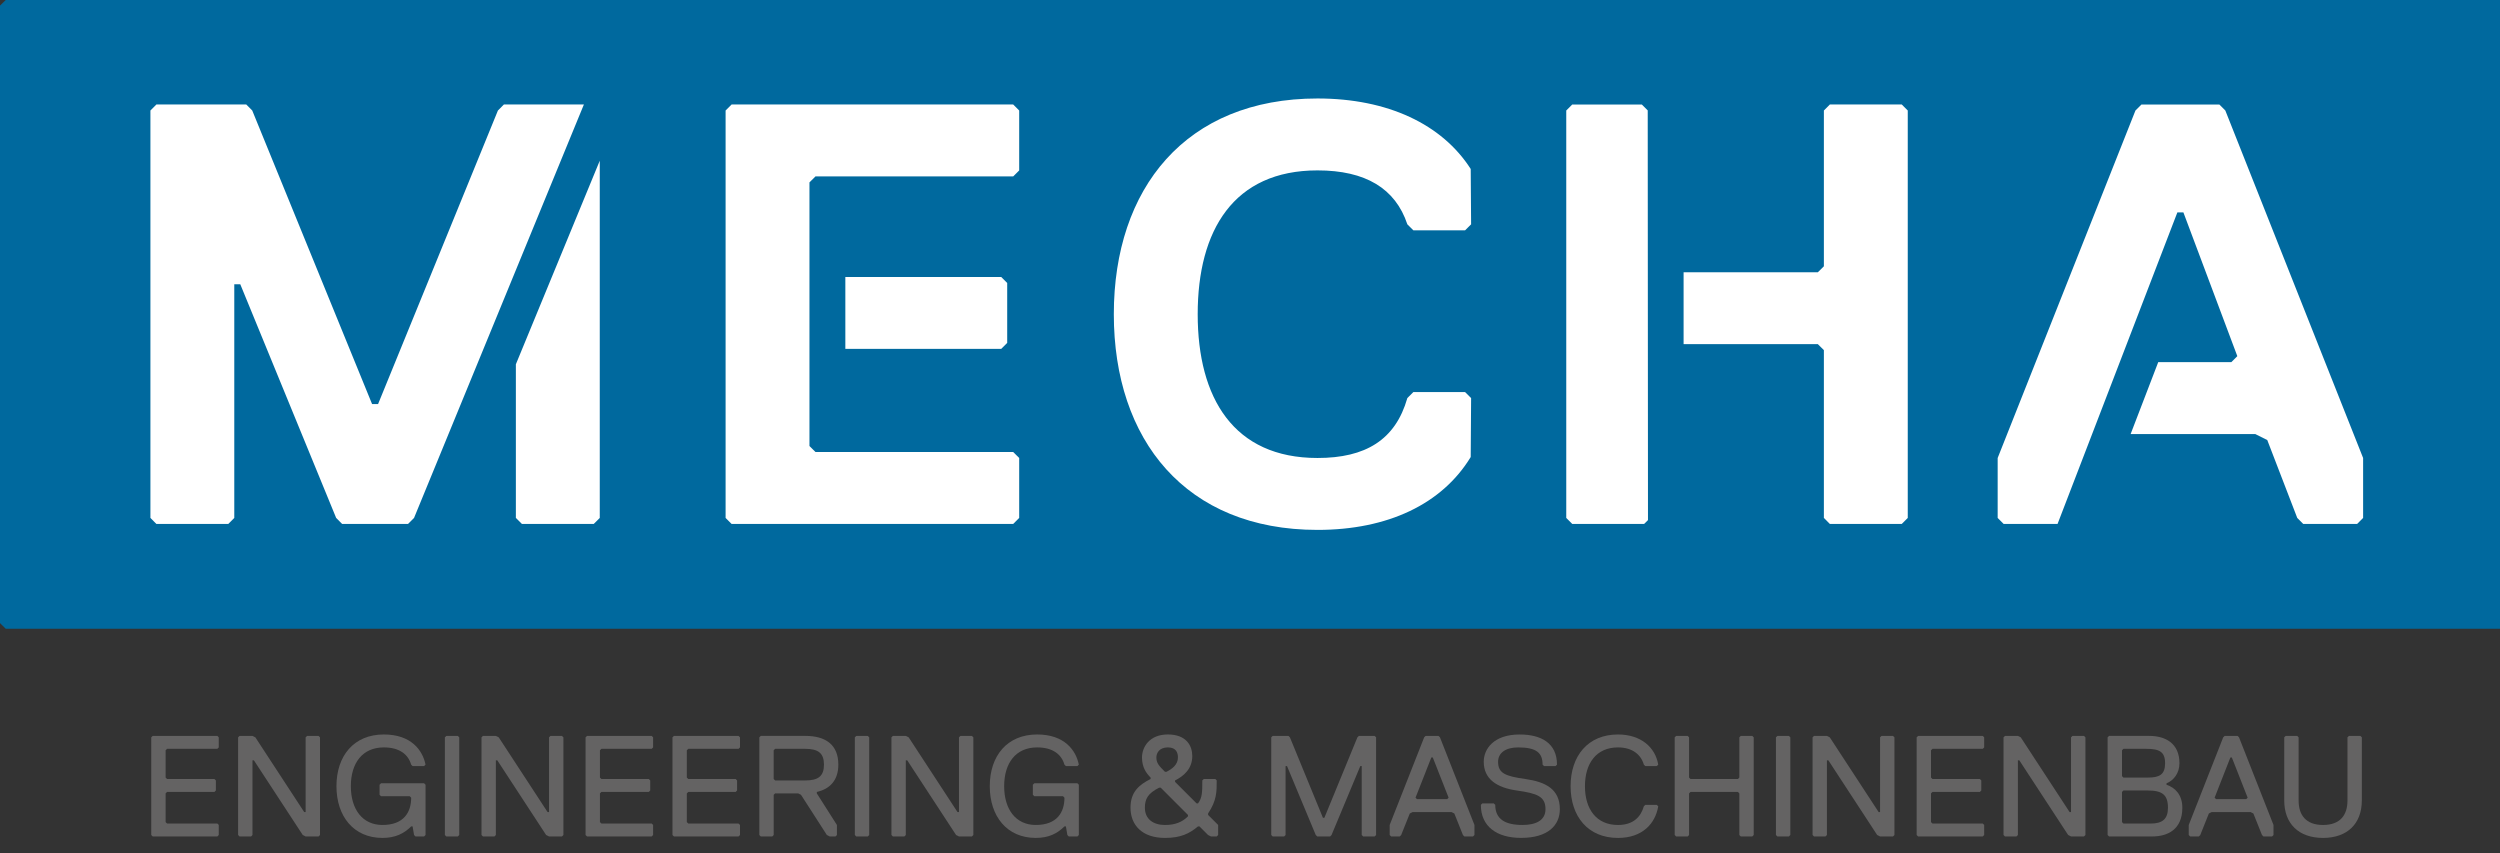 <?xml version="1.0" encoding="utf-8"?>
<!-- Generator: Adobe Illustrator 16.0.0, SVG Export Plug-In . SVG Version: 6.00 Build 0)  -->
<!DOCTYPE svg PUBLIC "-//W3C//DTD SVG 1.1//EN" "http://www.w3.org/Graphics/SVG/1.1/DTD/svg11.dtd">
<svg version="1.1" id="Livello_1" xmlns="http://www.w3.org/2000/svg" xmlns:xlink="http://www.w3.org/1999/xlink" x="0px" y="0px"
	 width="167px" height="57px" viewBox="0 0 167 57" enable-background="new 0 0 167 57" xml:space="preserve">
<rect x="0" y="0" width="167" height="57" fill="#333333" stroke="none"/>
<polygon fill="#00699E" points="0.382,0 0,0.377 0,41.623 0.382,42 167.532,42 167.917,41.622 167.917,0.377 167.532,0 "/>
<g>
	<defs>
		<rect id="SVGID_1_" width="167.916" height="55.972"/>
	</defs>
	<clipPath id="SVGID_2_">
		<use xlink:href="#SVGID_1_"  overflow="visible"/>
	</clipPath>
	<path clip-path="url(#SVGID_2_)" fill="#FFFFFF" d="M97.869,26.192l0.401,0.399l-0.027,3.939c-1.91,3.137-5.532,4.867-10.234,4.867
		c-8.805,0-13.606-6.005-13.606-14.408c0-8.406,4.802-14.411,13.606-14.411c4.702,0,8.324,1.729,10.234,4.708l0.027,3.699
		l-0.401,0.399h-3.458l-0.4-0.399c-0.798-2.402-2.8-3.603-6.002-3.603c-5.603,0-8.003,4.002-8.003,9.607
		c0,5.601,2.4,9.604,8.003,9.604c3.202,0,5.204-1.201,6.002-4.003l0.4-0.399H97.869z"/>
	<polygon clip-path="url(#SVGID_2_)" fill="#FFFFFF" points="110.068,7.376 109.674,6.981 105.025,6.981 104.626,7.382 
		104.626,34.598 105.025,34.998 109.829,34.998 110.085,34.743 	"/>
	<polygon clip-path="url(#SVGID_2_)" fill="#FFFFFF" points="48.871,6.98 48.47,7.382 48.47,34.598 48.871,34.999 67.682,34.999 
		68.082,34.598 68.082,30.594 67.682,30.194 54.474,30.194 54.072,29.794 54.072,12.184 54.474,11.784 67.682,11.784 68.082,11.384 
		68.082,7.382 67.682,6.98 	"/>
	<polygon clip-path="url(#SVGID_2_)" fill="#FFFFFF" points="39.004,6.98 33.66,6.98 33.261,7.382 25.255,26.992 24.855,26.992 
		16.85,7.382 16.451,6.98 10.447,6.98 10.048,7.382 10.048,34.598 10.447,34.999 15.251,34.999 15.65,34.598 15.65,18.987 
		16.05,18.987 22.455,34.598 22.854,34.999 27.257,34.999 27.658,34.598 	"/>
	<polygon clip-path="url(#SVGID_2_)" fill="#FFFFFF" points="127.038,6.98 122.234,6.98 121.835,7.382 121.835,17.788 
		121.433,18.187 112.464,18.187 112.464,22.99 121.433,22.99 121.835,23.389 121.835,34.598 122.234,34.999 127.038,34.999 
		127.438,34.598 127.438,7.382 	"/>
	<polygon clip-path="url(#SVGID_2_)" fill="#FFFFFF" points="148.652,7.382 148.253,6.981 143.05,6.981 142.648,7.382 
		133.444,30.594 133.444,34.598 133.843,34.999 137.445,34.999 145.449,14.186 145.85,14.186 149.453,23.791 149.053,24.191 
		144.17,24.191 142.326,28.994 150.651,28.994 151.453,29.395 153.456,34.598 153.855,34.999 157.457,34.999 157.856,34.598 
		157.856,30.594 	"/>
	<polygon clip-path="url(#SVGID_2_)" fill="#FFFFFF" points="34.46,24.334 34.46,34.598 34.862,34.997 39.665,34.997 40.064,34.598 
		40.064,10.736 	"/>
	<polygon clip-path="url(#SVGID_2_)" fill="#FFFFFF" points="66.882,18.504 56.469,18.504 56.469,23.305 66.882,23.305 
		67.281,22.905 67.281,18.904 	"/>
	<polygon clip-path="url(#SVGID_2_)" fill="#646363" points="14.518,55.875 10.2,55.875 10.103,55.779 10.103,49.254 10.2,49.159 
		14.518,49.159 14.613,49.254 14.613,49.926 14.518,50.022 11.159,50.022 11.063,50.118 11.063,51.941 11.159,52.038 14.324,52.038 
		14.42,52.133 14.42,52.805 14.324,52.901 11.159,52.901 11.063,52.998 11.063,54.917 11.159,55.011 14.518,55.011 14.613,55.108 
		14.613,55.779 	"/>
	<polygon clip-path="url(#SVGID_2_)" fill="#646363" points="21.279,55.875 20.416,55.875 20.224,55.779 16.962,50.791 
		16.865,50.791 16.865,55.779 16.772,55.875 16.001,55.875 15.906,55.779 15.906,49.254 16.001,49.159 16.865,49.159 17.057,49.254 
		20.32,54.245 20.416,54.245 20.416,49.254 20.512,49.159 21.279,49.159 21.376,49.254 21.376,55.779 	"/>
	<path clip-path="url(#SVGID_2_)" fill="#646363" d="M23.436,52.518c0,1.533,0.769,2.59,2.112,2.59c1.438,0,1.919-0.864,1.919-1.822
		l-0.097-0.098h-1.919l-0.096-0.096v-0.671l0.096-0.097h2.879l0.096,0.097v3.358l-0.096,0.096h-0.576l-0.095-0.096l-0.097-0.575
		h-0.096c-0.481,0.479-1.057,0.769-1.919,0.769c-1.921,0-3.072-1.441-3.072-3.455c0-2.016,1.151-3.455,3.167-3.455
		c1.824,0,2.591,1.055,2.783,2.014l-0.096,0.098h-0.768l-0.096-0.098c-0.193-0.671-0.767-1.15-1.824-1.15
		C24.204,49.926,23.436,50.982,23.436,52.518"/>
	<polygon clip-path="url(#SVGID_2_)" fill="#646363" points="30.582,55.875 29.814,55.875 29.718,55.779 29.718,49.254 
		29.814,49.159 30.582,49.159 30.678,49.254 30.678,55.779 	"/>
	<polygon clip-path="url(#SVGID_2_)" fill="#646363" points="37.538,55.875 36.675,55.875 36.481,55.779 33.221,50.791 
		33.123,50.791 33.123,55.779 33.028,55.875 32.26,55.875 32.164,55.779 32.164,49.254 32.26,49.159 33.123,49.159 33.315,49.254 
		36.577,54.245 36.675,54.245 36.675,49.254 36.77,49.159 37.538,49.159 37.635,49.254 37.635,55.779 	"/>
	<polygon clip-path="url(#SVGID_2_)" fill="#646363" points="43.532,55.875 39.215,55.875 39.117,55.779 39.117,49.254 
		39.215,49.159 43.532,49.159 43.628,49.254 43.628,49.926 43.532,50.022 40.174,50.022 40.076,50.118 40.076,51.941 40.174,52.038 
		43.34,52.038 43.435,52.133 43.435,52.805 43.34,52.901 40.174,52.901 40.076,52.998 40.076,54.917 40.174,55.011 43.532,55.011 
		43.628,55.108 43.628,55.779 	"/>
	<polygon clip-path="url(#SVGID_2_)" fill="#646363" points="49.334,55.875 45.019,55.875 44.921,55.779 44.921,49.254 
		45.019,49.159 49.334,49.159 49.432,49.254 49.432,49.926 49.334,50.022 45.977,50.022 45.879,50.118 45.879,51.941 45.977,52.038 
		49.143,52.038 49.237,52.133 49.237,52.805 49.143,52.901 45.977,52.901 45.879,52.998 45.879,54.917 45.977,55.011 49.334,55.011 
		49.432,55.108 49.432,55.779 	"/>
	<path clip-path="url(#SVGID_2_)" fill="#646363" d="M54.563,52.901v0.097l1.343,2.111v0.671l-0.096,0.096h-0.384l-0.191-0.096
		l-1.729-2.688l-0.19-0.095h-1.536l-0.097,0.095v2.688l-0.096,0.096h-0.768l-0.095-0.096v-6.525l0.095-0.097h2.976
		c1.343,0,2.206,0.577,2.206,1.921C56.001,52.133,55.426,52.709,54.563,52.901 M53.795,50.022h-2.016l-0.097,0.097v1.919
		l0.097,0.096h2.016c0.863,0,1.246-0.288,1.246-1.055C55.041,50.311,54.658,50.022,53.795,50.022"/>
	<polygon clip-path="url(#SVGID_2_)" fill="#646363" points="57.966,55.875 57.197,55.875 57.103,55.779 57.103,49.254 
		57.197,49.159 57.966,49.159 58.063,49.254 58.063,55.779 	"/>
	<polygon clip-path="url(#SVGID_2_)" fill="#646363" points="64.922,55.875 64.059,55.875 63.866,55.779 60.604,50.791 
		60.507,50.791 60.507,55.779 60.412,55.875 59.644,55.875 59.548,55.779 59.548,49.254 59.644,49.159 60.507,49.159 60.699,49.254 
		63.961,54.245 64.059,54.245 64.059,49.254 64.153,49.159 64.922,49.159 65.019,49.254 65.019,55.779 	"/>
	<path clip-path="url(#SVGID_2_)" fill="#646363" d="M67.078,52.518c0,1.533,0.768,2.59,2.11,2.59c1.438,0,1.918-0.864,1.918-1.822
		l-0.094-0.098h-1.92l-0.097-0.096v-0.671l0.097-0.097h2.88l0.095,0.097v3.358l-0.095,0.096h-0.578l-0.094-0.096l-0.097-0.575
		h-0.098c-0.479,0.479-1.054,0.769-1.918,0.769c-1.92,0-3.07-1.441-3.07-3.455c0-2.016,1.15-3.455,3.166-3.455
		c1.822,0,2.591,1.055,2.783,2.014l-0.095,0.098h-0.769l-0.098-0.098c-0.19-0.671-0.765-1.15-1.822-1.15
		C67.846,49.926,67.078,50.982,67.078,52.518"/>
	<path clip-path="url(#SVGID_2_)" fill="#646363" d="M81.275,55.875h-0.383l-0.193-0.096l-0.574-0.575h-0.098
		c-0.576,0.479-1.15,0.769-2.206,0.769c-1.535,0-2.303-0.864-2.303-2.018c0-1.055,0.576-1.534,1.343-1.918v-0.096
		c-0.287-0.288-0.575-0.672-0.575-1.344s0.479-1.535,1.727-1.535s1.632,0.768,1.632,1.439c0,0.863-0.577,1.344-1.152,1.633v0.094
		l1.44,1.44h0.095c0.287-0.384,0.287-0.769,0.287-1.534l0.098-0.098h0.769l0.095,0.098c0,0.766,0,1.342-0.576,2.205v0.098
		l0.672,0.671v0.671L81.275,55.875z M79.356,54.438l-1.823-1.824h-0.096c-0.769,0.383-0.959,0.768-0.959,1.342
		c0,0.77,0.575,1.153,1.343,1.153c0.671,0,1.153-0.192,1.535-0.577V54.438z M78.013,49.926c-0.575,0-0.768,0.384-0.768,0.672
		c0,0.385,0.192,0.576,0.576,0.96h0.096c0.385-0.192,0.769-0.479,0.769-0.96C78.686,50.31,78.59,49.926,78.013,49.926"/>
	<polygon clip-path="url(#SVGID_2_)" fill="#646363" points="91.827,55.875 91.059,55.875 90.963,55.779 90.963,51.174 
		90.868,51.174 88.947,55.779 88.852,55.875 87.989,55.875 87.893,55.779 85.973,51.174 85.877,51.174 85.877,55.779 85.782,55.875 
		85.015,55.875 84.919,55.779 84.919,49.254 85.015,49.159 86.07,49.159 86.166,49.254 88.372,54.628 88.468,54.628 90.675,49.254 
		90.771,49.159 91.827,49.159 91.923,49.254 91.923,55.779 	"/>
	<path clip-path="url(#SVGID_2_)" fill="#646363" d="M98.396,55.875H97.82l-0.096-0.096l-0.574-1.438l-0.193-0.097h-2.59
		l-0.193,0.097l-0.575,1.438l-0.096,0.096h-0.575l-0.097-0.096v-0.671l2.304-5.854l0.095-0.096h0.863l0.097,0.096l2.304,5.854v0.671
		L98.396,55.875z M95.71,50.598h-0.097l-1.056,2.688l0.097,0.096h2.015l0.098-0.096L95.71,50.598z"/>
	<path clip-path="url(#SVGID_2_)" fill="#646363" d="M101.608,55.971c-1.631,0-2.687-0.768-2.687-2.207l0.097-0.096h0.768
		l0.096,0.096c0,0.961,0.671,1.344,1.823,1.344c0.863,0,1.534-0.289,1.534-1.056c0-0.863-0.575-1.055-1.919-1.247
		c-1.343-0.191-2.206-0.768-2.206-1.92c0-0.862,0.672-1.821,2.397-1.821c1.439,0,2.496,0.574,2.496,2.015l-0.098,0.096h-0.765
		l-0.1-0.096c0-0.768-0.382-1.152-1.629-1.152c-0.864,0-1.343,0.385-1.343,0.959c0,0.77,0.479,0.961,1.822,1.152
		c1.343,0.191,2.303,0.672,2.303,2.015C104.199,55.108,103.432,55.971,101.608,55.971"/>
	<path clip-path="url(#SVGID_2_)" fill="#646363" d="M104.916,52.518c0-2.016,1.152-3.455,3.166-3.455
		c1.535,0,2.495,0.863,2.688,2.014l-0.097,0.098h-0.766l-0.098-0.098c-0.192-0.671-0.767-1.15-1.728-1.15
		c-1.439,0-2.206,1.056-2.206,2.592c0,1.533,0.767,2.59,2.206,2.59c1.057,0,1.535-0.576,1.728-1.247l0.098-0.097h0.766l0.097,0.097
		c-0.192,1.151-1.055,2.112-2.688,2.112C106.068,55.973,104.916,54.532,104.916,52.518"/>
	<polygon clip-path="url(#SVGID_2_)" fill="#646363" points="117.051,55.875 116.283,55.875 116.188,55.779 116.188,52.998 
		116.092,52.901 112.926,52.901 112.83,52.998 112.83,55.779 112.735,55.875 111.967,55.875 111.869,55.779 111.869,49.254 
		111.967,49.159 112.735,49.159 112.83,49.254 112.83,51.941 112.926,52.038 116.092,52.038 116.188,51.941 116.188,49.254 
		116.283,49.159 117.051,49.159 117.148,49.254 117.148,55.779 	"/>
	<polygon clip-path="url(#SVGID_2_)" fill="#646363" points="119.495,55.875 118.729,55.875 118.632,55.779 118.632,49.254 
		118.729,49.159 119.495,49.159 119.594,49.254 119.594,55.779 	"/>
	<polygon clip-path="url(#SVGID_2_)" fill="#646363" points="126.452,55.875 125.588,55.875 125.395,55.779 122.135,50.791 
		122.038,50.791 122.038,55.779 121.94,55.875 121.175,55.875 121.079,55.779 121.079,49.254 121.175,49.159 122.038,49.159 
		122.229,49.254 125.492,54.245 125.588,54.245 125.588,49.254 125.684,49.159 126.452,49.159 126.549,49.254 126.549,55.779 	"/>
	<polygon clip-path="url(#SVGID_2_)" fill="#646363" points="132.446,55.875 128.129,55.875 128.032,55.779 128.032,49.254 
		128.129,49.159 132.446,49.159 132.543,49.254 132.543,49.926 132.446,50.022 129.088,50.022 128.991,50.118 128.991,51.941 
		129.088,52.038 132.255,52.038 132.35,52.133 132.35,52.805 132.255,52.901 129.088,52.901 128.991,52.998 128.991,54.917 
		129.088,55.011 132.446,55.011 132.543,55.108 132.543,55.779 	"/>
	<polygon clip-path="url(#SVGID_2_)" fill="#646363" points="139.209,55.875 138.345,55.875 138.152,55.779 134.891,50.791 
		134.796,50.791 134.796,55.779 134.699,55.875 133.932,55.875 133.836,55.779 133.836,49.254 133.932,49.159 134.796,49.159 
		134.986,49.254 138.248,54.245 138.345,54.245 138.345,49.254 138.441,49.159 139.209,49.159 139.306,49.254 139.306,55.779 	"/>
	<path clip-path="url(#SVGID_2_)" fill="#646363" d="M143.765,55.875h-2.88l-0.096-0.096v-6.525l0.096-0.096h2.688
		c1.055,0,2.014,0.48,2.014,1.824c0,0.671-0.385,1.151-0.864,1.342v0.098c0.577,0.191,1.057,0.67,1.057,1.535
		C145.779,55.396,144.82,55.875,143.765,55.875 M143.38,50.022h-1.535l-0.095,0.096v1.728l0.095,0.096h1.631
		c0.768,0,1.152-0.191,1.152-0.958C144.628,50.215,144.243,50.022,143.38,50.022 M143.476,52.805h-1.631l-0.095,0.096v2.016
		l0.095,0.096h1.823c0.768,0,1.152-0.287,1.152-1.055C144.82,53.092,144.436,52.805,143.476,52.805"/>
	<path clip-path="url(#SVGID_2_)" fill="#646363" d="M151.774,55.875h-0.576l-0.097-0.096l-0.575-1.438l-0.191-0.097h-2.591
		l-0.192,0.097l-0.574,1.438l-0.097,0.096h-0.577l-0.096-0.096v-0.671l2.302-5.854l0.098-0.096h0.863l0.096,0.096l2.303,5.854v0.671
		L151.774,55.875z M149.087,50.598h-0.097l-1.054,2.688l0.095,0.096h2.015l0.097-0.096L149.087,50.598z"/>
	<path clip-path="url(#SVGID_2_)" fill="#646363" d="M157.769,53.477c0,1.535-0.959,2.496-2.59,2.496
		c-1.633,0-2.592-0.961-2.592-2.496v-4.223l0.096-0.095h0.768l0.096,0.095v4.223c0,0.959,0.479,1.632,1.633,1.632
		c1.152,0,1.631-0.673,1.631-1.632v-4.223l0.095-0.095h0.768l0.097,0.095V53.477z"/>
</g>
</svg>
